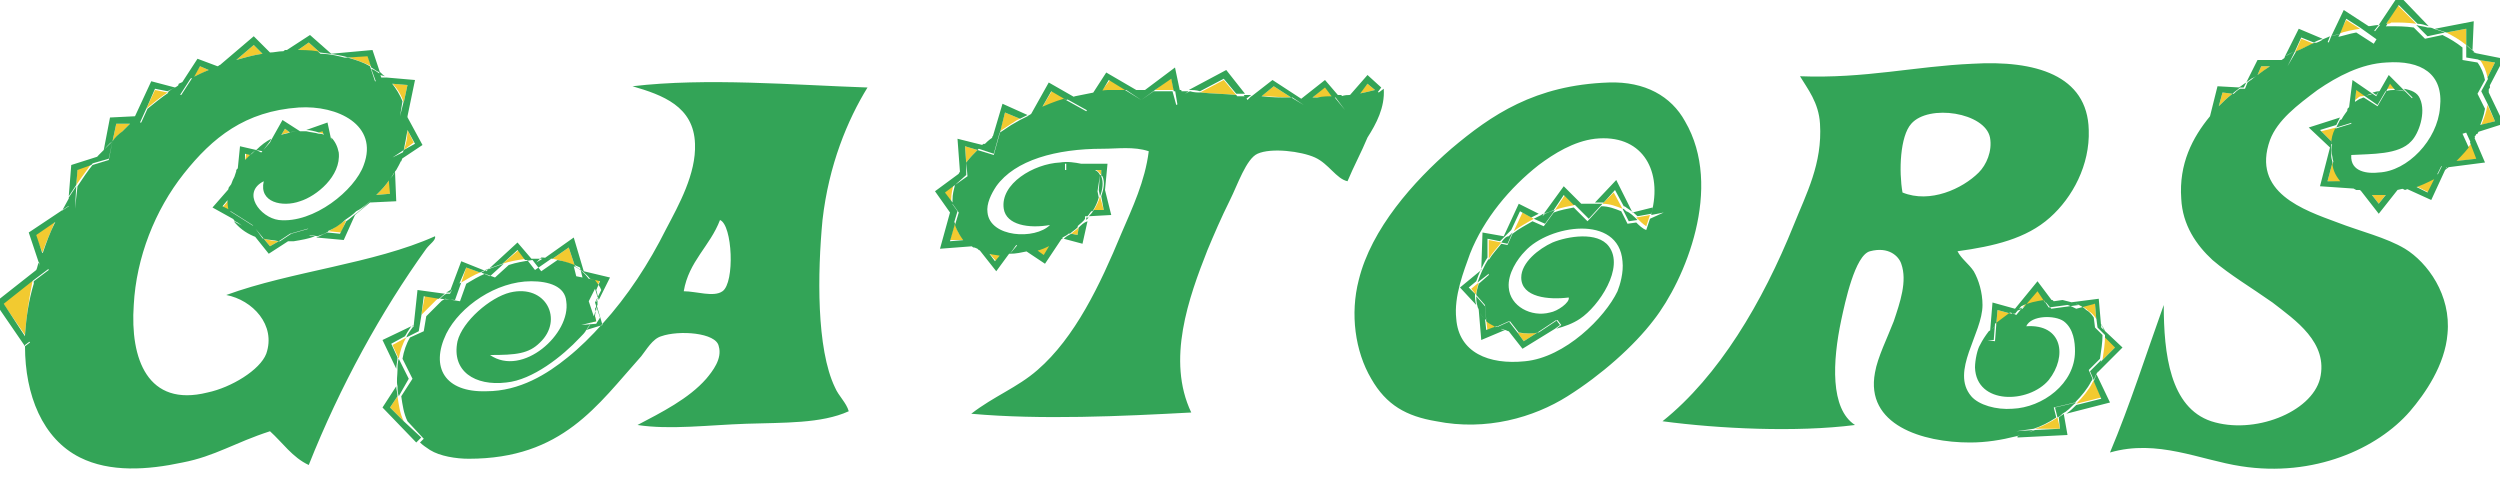 <?xml version="1.0" encoding="utf-8"?>
<!-- Generator: Adobe Illustrator 17.0.0, SVG Export Plug-In . SVG Version: 6.00 Build 0)  -->
<!DOCTYPE svg PUBLIC "-//W3C//DTD SVG 1.1//EN" "http://www.w3.org/Graphics/SVG/1.1/DTD/svg11.dtd">
<svg version="1.1" id="Layer_1" xmlns="http://www.w3.org/2000/svg" xmlns:xlink="http://www.w3.org/1999/xlink" x="0px" y="0px"
	 width="200px" height="40px" viewBox="0 0 200 40" enable-background="new 0 0 200 40" xml:space="preserve">
<path id="color2" fill="#F2CA30" d="M79.7,20.9L79,20.1c0.4,0.1,0.7,0.1,1.1,0.2L79.7,20.9z M77.3,13c0.3-0.4,0.6-0.7,0.9-1l-1-0.3
	L77.3,13z M77.2,19.2c-0.4-0.3-0.7-0.8-0.8-1.4l-0.4,1.4L77.2,19.2z M76.1,16.2c0-0.1,0-0.2,0-0.3c0-0.4,0.1-0.8,0.2-1.2l-0.8,0.6
	L76.1,16.2z M84.1,19.5c-0.4,0.2-0.9,0.4-1.3,0.5l0.7,0.5L84.1,19.5z M86.3,18.2c-0.2,0.2-0.4,0.3-0.6,0.5l0.5,0.1L86.3,18.2z
	 M87.7,13.6c0.2,0.1,0.3,0.3,0.4,0.4l0-0.4H87.7z M96,7.4c1,0.1,1.9,0.1,2.9,0.2l-1-1.2L96,7.4z M92.4,7.2c0.5,0,1,0,1.5,0l-0.2-1
	L92.4,7.2z M80,10.5c0.3-0.2,0.6-0.4,0.9-0.6c0.2-0.1,0.4-0.3,0.7-0.4L80.4,9L80,10.5z M88.1,7.3c0.3,0,0.5-0.1,0.8-0.1
	c0.4,0,0.8,0,1.2,0l-1.3-0.8L88.1,7.3z M83.3,8.7c0.7-0.3,1.3-0.6,2.1-0.8l-1.2-0.7L83.3,8.7z M189.2,7.6l-0.7-0.5l-0.1,0.9
	c0.2-0.1,0.3-0.3,0.5-0.3C189,7.7,189.1,7.7,189.2,7.6z M194.3,15.4L195,14c-0.5,0.3-1.2,0.6-1.9,0.8L194.3,15.4z M199.6,9.7
	L199,8.4c-0.1,0.6-0.3,1.1-0.5,1.6L199.6,9.7z M161.8,24.6c0.6-0.3,1.2-0.4,1.8-0.5l-0.6-0.9L161.8,24.6z M185.7,10.5l0.9,0.9
	c0.1-0.4,0.2-0.9,0.3-1.2L185.7,10.5z M191.6,7.1l-0.4-0.5l-0.3,0.5C191.2,7.1,191.4,7.1,191.6,7.1z M105,7.8c0.1,0,0.2,0,0.3,0
	c0.4,0,0.9,0,1.3-0.1L106,6.9L105,7.8z M159.7,26c0.4-0.3,0.8-0.6,1.2-0.9l-1.1-0.3L159.7,26z M88,15.7c-0.1,0.4-0.3,0.8-0.5,1.1
	l0.8,0L88,15.7z M166.3,24.4c0.3,0.1,0.6,0.3,0.8,0.5c0.2,0.1,0.4,0.3,0.6,0.6l-0.1-1.2L166.3,24.4z M164.8,34.3l-0.2-0.9
	c-0.6,0.4-1.2,0.7-1.8,0.9L164.8,34.3z M167.5,30.4c0,0.1-0.1,0.2-0.1,0.2c-0.3,0.6-0.8,1.2-1.3,1.7l2-0.5L167.5,30.4z M168.4,26.9
	c0,0.6-0.1,1.2-0.2,1.9l1.1-1.1L168.4,26.9z M31.9,28.7c0.1-0.6,0.3-1.2,0.6-1.7c0,0,0,0,0,0l-1.1,0.6L31.9,28.7z M18.9,4.8
	c0.7-0.2,1.4-0.4,2.1-0.5l-0.7-0.7L18.9,4.8z M23.7,4.1c0.6,0,1.3,0,1.9,0.1l-0.9-0.8L23.7,4.1z M27.9,4.6c0.6,0.2,1.2,0.4,1.8,0.7
	l-0.3-0.9L27.9,4.6z M100.9,7.7c0.8,0,1.6,0.1,2.4,0.1l-1.4-0.9L100.9,7.7z M11.7,8.7c0.6-0.5,1.1-0.9,1.7-1.3l-1-0.2L11.7,8.7z
	 M9,11.3c0.2-0.2,0.4-0.5,0.7-0.7c0.2-0.2,0.5-0.5,0.7-0.7l-1.1,0L9,11.3z M31.2,14.3c-0.3,0.5-0.7,0.9-1.1,1.3l1.1-0.1L31.2,14.3z
	 M22.3,19.3c-0.4,0-0.8-0.1-1.2-0.2l0.5,0.6L22.3,19.3z M6.1,14.8c0.4-0.6,0.8-1.1,1.2-1.7l-1.1,0.4L6.1,14.8z M32.6,10.4
	c0,0.6-0.1,1.1-0.3,1.6l0.8-0.6L32.6,10.4z M31.4,6.7c0.4,0.4,0.7,0.9,0.9,1.5l0.3-1.4L31.4,6.7z M27.7,17.6
	c-0.5,0.3-0.9,0.6-1.4,0.9l1,0.1L27.7,17.6z M15.4,6.2c0.4-0.2,0.9-0.4,1.3-0.6L16,5.3L15.4,6.2z M33.7,25.2
	c0.4-0.4,0.8-0.8,1.2-1.2c0.1-0.1,0.2-0.1,0.3-0.2l-1.2-0.2L33.7,25.2z M36.9,22.6c0.5-0.3,1-0.6,1.5-0.8l-1.1-0.4L36.9,22.6z
	 M40.2,21.1c0.6-0.2,1.2-0.3,1.9-0.4L41.5,20L40.2,21.1z M186.6,13l-0.4,1.5l1.3,0.1C187.1,14.2,186.8,13.7,186.6,13z M108.7,7.5
	c0.5-0.1,0.9-0.2,1.3-0.3l-0.6-0.5L108.7,7.5z M3.4,20.2c0.3-0.9,0.7-1.7,1-2.5l-1.6,1.1L3.4,20.2z M32.3,33.7
	c-0.3-0.6-0.4-1.3-0.5-2l-0.6,0.9L32.3,33.7z M2,26.8c0.1-1.4,0.3-2.8,0.6-4.3c0-0.1,0-0.1,0-0.2l-2.4,1.9L2,26.8z M44.2,20.7
	c0.6,0.1,1.2,0.3,1.8,0.6l-0.5-1.5L44.2,20.7z M47.6,25.3c-0.1,0.2-0.2,0.3-0.3,0.5l0.4-0.1L47.6,25.3z M47.2,22.3
	c0.2,0.3,0.4,0.5,0.5,0.8l0.3-0.7L47.2,22.3z M195.7,2.6c0.6,0.3,1.1,0.6,1.6,1l0-1.3L195.7,2.6z M22.5,10.8
	c0.2-0.1,0.5-0.2,0.7-0.2l-0.4-0.3L22.5,10.8z M19.6,12.9c0.1-0.2,0.3-0.3,0.5-0.5l-0.4-0.1L19.6,12.9z M183.6,4.2
	c0.5-0.3,1-0.5,1.5-0.7l-1-0.4L183.6,4.2z M25.5,10.6c0.1,0,0.3,0.1,0.4,0.1l-0.1-0.3L25.5,10.6z M180.6,6c0.3-0.2,0.6-0.4,1-0.7
	h-0.7L180.6,6z M187.1,2.7c0.5-0.2,1.1-0.3,1.7-0.4l-1.1-0.7L187.1,2.7z M196.4,12.9l1.8-0.2l-0.5-1.2
	C197.2,12,196.8,12.5,196.4,12.9z M190.9,1.9c0.2,0,0.3,0,0.4-0.1c0.7,0,1.3,0,2,0.1l-1.5-1.5L190.9,1.9z M18.4,16.9
	c-0.1-0.3-0.1-0.6-0.1-0.9l-0.5,0.6L18.4,16.9z M198.4,4.8c0.3,0.4,0.5,0.9,0.6,1.4l0.6-1.2L198.4,4.8z M189.6,15.4l0.7,0.9l0.7-0.9
	C190.5,15.4,190,15.4,189.6,15.4z M177.5,8.5c0.4-0.4,0.7-0.7,1.1-1l-0.8-0.1L177.5,8.5z M124.4,16.8c0.5-0.2,1.1-0.3,1.6-0.4
	l-0.8-0.8L124.4,16.8z M128.2,16.3c0.6,0,1.1,0.2,1.6,0.4l-0.7-1.3L128.2,16.3z M118.1,23.6c0-0.3,0.1-0.7,0.2-1l-0.6,0.5
	L118.1,23.6z M131.7,18.1c0.1-0.3,0.2-0.6,0.3-0.9l-1.1,0.2C131.2,17.7,131.4,17.9,131.7,18.1z M119.1,20.7c0.3-0.5,0.7-0.9,1-1.3
	l-1-0.2L119.1,20.7z M119.7,26.1c-0.3-0.2-0.6-0.3-0.8-0.5l0.1,0.9L119.7,26.1z M121.1,18.5c0.5-0.4,1.1-0.7,1.6-1l-0.9-0.5
	L121.1,18.5z M123,26.6c-0.5,0.1-1.1,0.1-1.6,0l0.5,0.7L123,26.6z"/>
<path id="color1" fill="#33A457" d="M42.9,21l-0.2-0.3c0.2,0,0.4,0,0.7,0L42.9,21z M33.1,26C33,26,33,26.1,32.9,26.2l0.1-0.1
	L33.1,26z M36.2,23.1c-0.2,0.1-0.3,0.2-0.5,0.3l0.3,0L36.2,23.1z M31.8,29.6c0,0.4-0.1,0.9,0,1.3l0.4-0.6L31.8,29.6z M65.8,17.6
	c-0.4,4.2-0.5,10.3,1,13.4c0.3,0.7,0.9,1.2,1.1,1.9c-2.2,1-5.2,0.9-8.2,1c-3,0.1-6.1,0.5-8.7,0.1c1.9-1,4.1-2.1,5.5-3.7
	c0.5-0.6,1.3-1.6,1-2.6c-0.2-1.1-3.2-1.3-4.6-0.8c-0.7,0.2-1.2,1.1-1.6,1.6c-3.5,3.9-6.3,8.2-13.8,8.2c-1,0-2.3-0.2-3.1-0.7
	c-0.3-0.2-0.6-0.4-0.8-0.6l0.3-0.3l-1.3-1.4c-0.3-0.6-0.4-1.3-0.5-2l0.9-1.4l-0.8-1.6c0.1-0.6,0.3-1.2,0.6-1.7c0,0,0,0,0,0l1.1-0.5
	l0.2-1.2c0.4-0.4,0.8-0.8,1.2-1.2c0.1-0.1,0.2-0.1,0.3-0.2l1.2,0.2l0.5-1.4c0.5-0.3,1-0.6,1.5-0.8l0.8,0.3l1.1-1
	c0.6-0.2,1.2-0.3,1.9-0.4l0.7,0.9l1.3-0.9c0.6,0.1,1.2,0.3,1.8,0.6l0.2,0.8l1,0.2c0.2,0.3,0.4,0.5,0.5,0.8l-0.5,1l0.4,1.2
	c-0.1,0.2-0.2,0.3-0.3,0.5L46.5,26l0.1,0.5l0.3-0.1c-0.1,0.2-0.3,0.4-0.5,0.6c-1.4,1.5-3.8,3.4-5.9,3.6c-2.5,0.3-4.4-0.9-3.9-3.3
	c0.4-1.6,2.6-3.5,4.2-3.9c2.9-0.7,4.3,2.2,2.4,4c-0.9,0.9-1.9,1-4,1c2.6,1.8,6.5-1.7,6.1-4.3c-0.1-1.2-1.4-1.6-2.8-1.6
	c-2.8,0-5.7,2-6.8,4.2c-1.3,2.7-0.1,4.7,3.2,4.6c2.7,0,4.9-1.4,6.5-2.7c1-0.8,1.9-1.7,2.8-2.7l0,0l0,0c2-2.2,3.7-4.8,5.1-7.6
	c1-1.9,2.4-4.4,2.3-6.8c-0.1-3-2.6-3.9-5-4.6c5.9-0.7,12.9-0.1,18.8,0.1C67.8,9.6,66.3,13.2,65.8,17.6z M57.6,17.6
	c-0.8,2.1-2.5,3.3-2.9,5.7c1,0,2.4,0.5,3.1,0C58.8,22.6,58.6,18,57.6,17.6z M47.8,24.4c0-0.1,0-0.3,0-0.4l-0.1,0.2L47.8,24.4z
	 M85,19C85,19,85,19,85,19L85,19L85,19z M82.5,9.1c-0.1,0.1-0.2,0.1-0.3,0.2l0.2,0.1L82.5,9.1z M100.1,7.6c-0.2,0-0.4,0-0.6,0
	l0.2,0.3L100.1,7.6z M110.7,7.1C110.7,7.1,110.6,7,110.7,7.1C110.6,7,110.6,7,110.6,7L110.7,7.1l-0.4,0.3L110,7.2
	c-0.4,0.1-0.8,0.2-1.3,0.3l-1.1,1.3l-0.9-1.1c-0.4,0-0.9,0-1.3,0.1c-0.1,0-0.2,0-0.3,0l-0.8,0.6l-1-0.6c-0.8,0-1.6,0-2.4-0.1
	l-1.2,0.9l-0.8-1c-1-0.1-1.9-0.1-2.9-0.2l-1.9,1l-0.3-1.1c-0.5,0-1,0-1.5,0L91.3,8l-1.3-0.8c-0.4,0-0.8,0-1.2,0
	c-0.3,0-0.5,0-0.8,0.1l-1.1,1.6l-1.8-1c-0.7,0.2-1.4,0.5-2.1,0.8L82.5,10l-0.9-0.4c-0.2,0.1-0.5,0.3-0.7,0.4
	c-0.3,0.2-0.6,0.4-0.9,0.6l-0.5,1.8l-1.3-0.4c-0.3,0.3-0.6,0.6-0.9,1l0.1,1.1l-1,0.7c-0.1,0.4-0.2,0.7-0.2,1.2c0,0.1,0,0.2,0,0.3
	l0.5,0.7l-0.3,1c0.2,0.6,0.5,1,0.8,1.4l1.1-0.1l0.8,1c0.4,0.1,0.7,0.1,1.1,0.2l1-1.4l1.6,1c0.5-0.1,0.9-0.3,1.3-0.5l0.7-1.1l0.8,0.2
	c0.2-0.2,0.4-0.3,0.6-0.5l0.3-1.3l0.9,0c0.2-0.3,0.4-0.7,0.5-1.1l-0.1-0.5L88,14c-0.1-0.2-0.2-0.3-0.4-0.4h-2.4v-0.5h1.3
	c-0.5-0.1-1.1-0.2-1.7-0.1c-2.1,0.1-4.8,1.7-4.5,3.7c0.2,1.3,2,1.6,3.7,1.3C82.8,19.2,79.2,19,79,17c-0.1-0.7,0.3-1.5,0.7-2.1
	c1.5-2.1,4.8-3,8.5-3c1.2,0,2.5-0.2,3.7,0.2c-0.3,2.4-1.3,4.5-2.2,6.6c-1.7,4.1-3.7,8.3-6.7,10.9c-1.6,1.4-3.5,2.1-5.3,3.5
	c5.6,0.5,12,0.2,17.6-0.1c-2-4.2-0.2-9.2,1.3-13c0.5-1.2,1.1-2.6,1.8-4c0.6-1.2,1.3-3.3,2.2-3.7c1.1-0.5,3.5-0.2,4.6,0.3
	c1.1,0.5,1.7,1.7,2.6,1.9c0.5-1.2,1.1-2.3,1.6-3.5C110.1,9.9,110.8,8.6,110.7,7.1z M86.9,17.6c0,0,0.1-0.1,0.1-0.1
	c0,0,0.1-0.1,0.1-0.1l-0.2,0L86.9,17.6z M87.5,7.4c-0.5,0.1-1,0.2-1.5,0.3l0.9,0.5L87.5,7.4z M79.4,11c-0.3,0.2-0.5,0.4-0.7,0.6
	l0.5,0.1L79.4,11z M91.6,7.2c-0.2,0-0.4,0-0.6,0l0.3,0.2L91.6,7.2z M108,7.6c-0.2,0-0.4,0-0.7,0.1l0.3,0.4L108,7.6z M76.8,13.7
	c0,0.1-0.1,0.1-0.1,0.2l0.1-0.1L76.8,13.7z M77.8,19.7c0.1,0.1,0.2,0.1,0.4,0.2l-0.2-0.2L77.8,19.7z M80.8,20.3
	c0.5,0,0.9-0.1,1.4-0.2l-0.8-0.5L80.8,20.3z M95.1,7.3c-0.2,0-0.5,0-0.7,0l0.1,0.4L95.1,7.3z M17.6,5.2c-0.1,0-0.1,0.1-0.2,0.1
	l0.1,0L17.6,5.2z M21.6,11.3l0.1-0.2c-0.4,0.2-0.8,0.5-1.2,0.9l0.5,0.1L21.6,11.3z M14.4,6.7C14.3,6.8,14.2,6.9,14,7L14.2,7
	L14.4,6.7z M5.6,15.7c-0.2,0.4-0.4,0.7-0.6,1.1l0.6-0.4L5.6,15.7z M8.3,12c-0.1,0.1-0.3,0.3-0.4,0.4l0.3-0.1L8.3,12z M24.5,10.5
	c-0.2,0-0.4,0-0.6,0l0.2,0.1L24.5,10.5z M3.1,21c-0.1,0.2-0.1,0.4-0.2,0.6l0.3-0.3L3.1,21z M34.8,18.9c-4.9,2.2-11.5,2.8-16.7,4.7
	c2.1,0.4,4,2.4,3.2,4.7c-0.5,1.3-2.8,2.7-4.7,3.1c-4.8,1.2-6.2-2.7-5.9-7c0.2-3.8,1.7-7.6,4-10.5c2.3-2.9,4.9-5,9.2-5.3
	c3.1-0.2,6.4,1.4,5.2,4.6c-0.7,2-4,4.7-6.8,4.4c-1.5-0.2-3-2.2-1.2-3.1c-0.4,1.7,1.5,2.1,2.9,1.6c1.3-0.4,3.3-2,3.1-3.9
	c-0.1-0.5-0.3-0.9-0.6-1.2l0,0.2L26,11.5l-0.1-0.7c-0.1-0.1-0.2-0.1-0.4-0.1l-1.4,0.5l-0.9-0.6c-0.3,0.1-0.5,0.1-0.7,0.2L22,11.6
	l-0.9,1L20,12.4c-0.2,0.2-0.3,0.3-0.5,0.5l-0.1,1l-0.3,1l-0.9,1c0,0.3,0,0.7,0.1,0.9l0.8,0.5l1.1,0.7l0.9,1.1
	c0.4,0.1,0.8,0.1,1.2,0.2l0.9-0.6l1.4-0.4l1.6,0.2c0.5-0.2,1-0.5,1.4-0.9l0.4-0.8l1.4-1.2l0.7,0c0.4-0.4,0.8-0.8,1.1-1.3l0-0.8
	l0.2-0.9l0.9-0.6c0.1-0.5,0.2-1,0.3-1.6L32,9.3l0.2-1.2c-0.2-0.5-0.5-1-0.9-1.5l-1.3-0.1l-0.4-1.2c-0.5-0.3-1.1-0.5-1.8-0.7
	l-1.7,0.1l-0.7-0.6c-0.6-0.1-1.2-0.1-1.9-0.1L22,5.2l-1-0.9c-0.7,0.1-1.4,0.3-2.1,0.5l-1.3,1.1l-0.9-0.3c-0.5,0.2-0.9,0.4-1.3,0.6
	l-0.9,1.4l-1-0.2c-0.6,0.4-1.2,0.9-1.7,1.3l-0.5,1.1l-0.8,0c-0.2,0.2-0.5,0.5-0.7,0.7C9.4,10.8,9.2,11,9,11.3l-0.3,1.5l-1.3,0.4
	c-0.4,0.5-0.8,1.1-1.2,1.7L6,16.7l-1.6,1.1c-0.4,0.8-0.7,1.6-1,2.5l0.5,1.3l-1.2,0.9c0,0.1,0,0.1,0,0.2C2.3,24,2.1,25.4,2,26.8
	l0.4,0.6L2,27.7c0,3.9,1.4,7.4,4.4,8.9c2.4,1.2,5.4,1,8.2,0.4c2.6-0.5,4.2-1.6,7-2.5c1,0.9,1.8,2.1,3.1,2.7
	c2.5-6.3,5.8-12.3,9.4-17.3C34.4,19.5,34.9,19.2,34.8,18.9z M23.4,19.2l-0.2,0.1c0.1,0,0.2,0,0.3,0c0.6-0.1,1.2-0.2,1.7-0.4
	l-0.6-0.1L23.4,19.2z M32.5,9.3C32.5,9.3,32.5,9.2,32.5,9.3L32.5,9.3L32.5,9.3z M18.9,17.8l-0.2-0.1c0.4,0.5,0.9,0.9,1.6,1.2
	L20,18.4L18.9,17.8z M22.7,4.1c0,0-0.1,0-0.1,0c-0.3,0-0.7,0.1-1,0.1L22,4.6L22.7,4.1z M31.7,13.6c0.1-0.2,0.3-0.5,0.4-0.8l-0.2,0.1
	L31.7,13.6z M30.8,6.1c-0.2-0.1-0.3-0.3-0.5-0.4l0.1,0.3L30.8,6.1z M19,13.8l0-0.1c-0.3,0.5-0.5,0.9-0.6,1.4c0,0,0,0,0,0l0.3-0.4
	L19,13.8z M123.4,17.3l0.1-0.2c-0.1,0-0.2,0.1-0.2,0.1L123.4,17.3z M132.3,25.6c-1.6,2.1-4.2,4.4-6.9,6.1c-2.7,1.7-6.5,2.8-10.5,2
	c-2.4-0.4-4-1.3-5.2-3.4c-1.3-2.2-1.7-5.2-1-7.9c1-4.1,4.4-7.9,7.4-10.5c3.2-2.7,6.7-5.1,12.6-5.3c2.9-0.1,5,1.1,6.1,3.1
	C137.9,15,134.8,22.4,132.3,25.6z M133.1,17l-0.1-0.5l-0.8,0.2c0.7-3.2-0.9-6-4.6-5.6c-1.7,0.2-3.3,1.2-4.5,2.1
	c-2.3,1.8-4.4,4.3-5.5,7.1c-0.5,1.4-1.3,3.4-1.1,5.2c0.2,2.7,2.6,3.7,5.5,3.4c3.2-0.3,6.4-3.5,7.4-5.6c0.2-0.5,0.5-1.5,0.4-2.4
	c-0.3-3.8-5.9-2.9-7.8-0.8c-0.6,0.6-1.4,1.8-1.3,2.9c0.1,1.5,1.8,2.4,3.3,2c0.6-0.1,1.6-0.8,1.5-1.2c-1.6,0.2-3.8,0-3.8-1.6
	c0-1.2,1.4-2.3,2.5-2.8c1.2-0.5,3.6-0.9,4.5,0.3c1.3,1.7-0.8,4.8-2.3,5.8c-0.6,0.4-1.2,0.6-1.9,0.8l0.4-0.3l-0.3-0.4l-1.5,1
	c-0.5,0.1-1.1,0.1-1.6,0l-0.7-0.9l-1.1,0.5c-0.3-0.2-0.6-0.3-0.8-0.5l-0.1-1.2l-0.7-0.8c0-0.3,0.1-0.7,0.2-1l0.8-0.7l0-1.2
	c0.3-0.5,0.7-0.9,1-1.3l0.5,0.1l0.4-0.9c0.5-0.4,1.1-0.7,1.6-1l0.9,0.4l0.8-1.1c0.5-0.2,1.1-0.3,1.6-0.4l1.1,1.1l1.1-1.2
	c0.6,0,1.1,0.2,1.6,0.4l0.5,1l0.7-0.1c0.2,0.2,0.5,0.5,0.8,0.6c0.1-0.3,0.2-0.6,0.3-0.9L133.1,17z M118.3,24.6l-0.1-0.1
	c0,0.1,0.1,0.2,0.1,0.3L118.3,24.6z M120.6,26.3l-0.2,0.1c0.1,0,0.2,0.1,0.3,0.1L120.6,26.3z M126.6,16.3l0.5,0.5l0.5-0.5
	c-0.2,0-0.4,0-0.7,0C126.8,16.3,126.7,16.3,126.6,16.3z M186.4,2.9c-0.2,0.1-0.5,0.2-0.7,0.3l0.5,0.2L186.4,2.9z M187.9,8.7
	c-0.2,0.3-0.4,0.5-0.6,0.9l0.5-0.2L187.9,8.7z M188.5,15.1c0.1,0,0.3,0.1,0.4,0.1l-0.1-0.1L188.5,15.1z M182.8,4.6
	c-0.1,0.1-0.3,0.2-0.4,0.3h0.3L182.8,4.6z M190.3,7.3c-0.2,0-0.4,0.1-0.5,0.1l0.3,0.2L190.3,7.3z M197.9,11c0.1-0.1,0.2-0.2,0.2-0.3
	l-0.3,0.1L197.9,11z M194.7,2.3c-0.2-0.1-0.3-0.1-0.5-0.1l0.2,0.2L194.7,2.3z M199,7.3l0.1,0.2c0-0.2,0-0.3,0-0.5L199,7.3z
	 M179.7,6.6c-0.2,0.1-0.4,0.3-0.6,0.4l0.4,0L179.7,6.6z M191.7,15.2c0.2,0,0.4-0.1,0.6-0.1l-0.4-0.2L191.7,15.2z M190.3,2
	c-0.3,0-0.6,0.1-0.9,0.1l0.5,0.4L190.3,2z M197.9,4.2c0-0.1-0.1-0.1-0.1-0.1l0,0.1L197.9,4.2z M192.7,8.3l-1.1-1.1
	c-0.2,0-0.5,0-0.7,0.1l-0.7,1.2l-1.1-0.7c-0.1,0-0.2,0.1-0.3,0.1c-0.2,0.1-0.3,0.2-0.5,0.3l-0.2,1.7l-1.3,0.4
	c-0.2,0.4-0.3,0.8-0.3,1.2l0.4,0.4l-0.3,1.3c0.1,0.7,0.5,1.2,0.9,1.6l1.5,0.1l0.5,0.7c0.5,0,0.9,0,1.4,0l0.8-1.1l1.2,0.6
	c0.7-0.2,1.3-0.5,1.9-0.8l0.5-1l0.9-0.1c0.4-0.4,0.9-0.9,1.3-1.4l-0.5-1.1l1.3-0.4c0.2-0.5,0.4-1,0.5-1.6l-0.6-1.2l0.6-1.1
	c-0.1-0.5-0.3-1-0.6-1.4l-1.2-0.2l0-1c-0.5-0.4-1-0.7-1.6-1l-1.4,0.3l-0.9-0.9c-0.7-0.1-1.3-0.1-2-0.1c-0.2,0-0.3,0-0.4,0.1
	l-0.8,1.3l-1.4-0.9c-0.6,0.1-1.1,0.3-1.7,0.4L186.5,4l-1.3-0.6c-0.5,0.2-1,0.5-1.5,0.7L183,5.3h-1.4c-0.3,0.2-0.6,0.4-1,0.7
	l-0.8,1.6l-1.2-0.1c-0.4,0.3-0.8,0.7-1.1,1l-0.4,1.6l-0.5-0.1l0.2-0.7c-1.4,1.7-2.5,3.8-2.3,6.6c0.1,2.1,1.2,3.7,2.5,4.9
	c1.4,1.2,3.1,2.2,4.8,3.4c1.8,1.4,4.5,3.2,3.8,6.1c-0.7,2.7-5.3,4.5-8.7,3.4c-3.3-1.1-3.8-5.4-3.8-9.3c-1.4,3.9-2.7,8-4.3,11.8
	c3.8-1.1,7.2,0.6,10.5,1.1c5.8,0.9,10.9-1.4,13.5-4.4c1.2-1.4,2.8-3.7,3-6.2c0.3-3.1-1.6-5.7-3.4-6.8c-1.5-0.9-3.6-1.4-5.4-2.1
	c-2.7-1-6.9-2.4-5.4-6.6c0.6-1.6,2.2-2.8,3.8-4c1.6-1.1,3.5-2.1,5.5-2.2c2.8-0.2,4.6,0.9,4.3,3.6c-0.2,2.6-2.6,5.1-4.9,5.2
	c-0.8,0.1-2.3,0-2.2-1.4c1.6-0.1,3.8,0,4.8-1.1c0.6-0.6,1.2-2.3,0.7-3.4c-0.2-0.5-0.7-0.7-1.3-0.8l0.7,0.7L192.7,8.3z M165,33l0,0.1
	c0.1-0.1,0.2-0.1,0.3-0.2L165,33z M161.3,34.5l0,0.4c-1.2,0.3-2.4,0.5-3.7,0.5c-3.8,0-8.4-1.4-7.6-5.6c0.2-1.2,1-2.8,1.5-4.1
	c0.5-1.5,1.1-3.2,0.6-4.6c-0.2-0.6-1-1.4-2.5-1c-1.2,0.3-2,4.1-2.3,5.5c-0.7,3.3-0.9,7.1,1.1,8.4c-4.7,0.6-10.9,0.3-15.4-0.3
	c4.5-3.6,8-9.5,10.5-15.7c1-2.5,2.3-4.9,2.1-8.1c-0.1-1.7-1-2.8-1.6-3.8c5.2,0.2,9.2-0.8,13.8-1c5-0.3,9.2,0.9,9.3,5.3
	c0.1,2.8-1.3,5.4-3.1,7c-1.9,1.7-4.5,2.3-7.4,2.7c0.3,0.6,0.9,1,1.3,1.6c0.4,0.7,0.7,1.7,0.7,2.7c0,2.3-2.6,5.3-0.9,7.3
	c0.6,0.7,2,1.1,3.3,1c2.4-0.1,5-2,5-4.6c0-0.7-0.1-1.8-0.9-2.4c-0.7-0.5-2.6-0.5-3,0.4c2.9-0.2,3.3,2.4,1.8,4.3
	c-1.6,1.9-5.8,2-5.9-1c0-0.6,0.2-1.5,0.4-1.8c0.2-0.4,0.4-0.7,0.7-1.1l-0.1,0.7l0.5,0l0.1-1.3c0.4-0.3,0.8-0.6,1.2-0.9l0.4,0.1
	l0.5-0.6c0.6-0.3,1.2-0.4,1.8-0.5l0.4,0.6l2.2-0.3c0.3,0.1,0.6,0.3,0.8,0.5c0.2,0.1,0.4,0.3,0.6,0.6l0.1,0.8l0.6,0.6
	c0,0.6-0.1,1.2-0.2,1.9l-0.9,0.9l0.3,0.7c0,0.1-0.1,0.2-0.1,0.2c-0.3,0.6-0.8,1.2-1.3,1.7l-1.7,0.4l0.2,0.8
	c-0.6,0.4-1.2,0.7-1.8,0.9L161.3,34.5z M158.3,13.8c0.6-0.6,1.1-1.7,0.9-2.8c-0.4-2-4.9-2.7-6.3-1.1c-0.9,1-1,3.8-0.7,5.5
	C154.4,16.3,157,15.1,158.3,13.8z M164.9,24.1c-0.2,0-0.5,0-0.7,0l0.1,0.1L164.9,24.1z M17.8,16.5l0.5-0.6c0-0.3,0-0.6,0.1-0.9
	L17,16.6l1.8,1c-0.2-0.2-0.3-0.5-0.4-0.8L17.8,16.5z M22.3,19.3l-0.7,0.4l-0.5-0.6c-0.3-0.1-0.6-0.2-0.8-0.3l1.2,1.5l1.7-1.1
	C23,19.3,22.6,19.3,22.3,19.3z M0.3,24.3l2.4-1.9c0.1-0.3,0.2-0.6,0.2-0.8l-3.3,2.6L2,27.7l0,0c0-0.3,0-0.6,0-0.8L0.3,24.3z
	 M32.6,10.4l0.6,1.1L32.3,12c-0.1,0.3-0.2,0.5-0.3,0.8l1.8-1.2l-1.3-2.4c0,0.1,0,0.1,0,0.2C32.6,9.8,32.6,10.1,32.6,10.4z
	 M22.5,10.8l0.3-0.5l0.4,0.3c0.2-0.1,0.5-0.1,0.8-0.1l-1.4-0.9l-0.9,1.6c0.2-0.1,0.4-0.2,0.6-0.3C22.4,10.8,22.4,10.8,22.5,10.8z
	 M31.2,15.5l-1.1,0.1c-0.5,0.5-1,1-1.5,1.4c-0.3,0.2-0.6,0.5-0.9,0.7l-0.5,1l-1-0.1c-0.3,0.1-0.6,0.3-0.9,0.4l2.2,0.2l0.9-2l1.2-1
	l2.1-0.1l-0.1-2.4l0,0c-0.1,0.3-0.3,0.5-0.5,0.7L31.2,15.5z M2.9,18.8l1.6-1.1c0.2-0.3,0.3-0.6,0.5-0.9l-2.7,1.8L3.1,21
	c0.1-0.3,0.2-0.5,0.3-0.7L2.9,18.8z M6.2,13.6l1.1-0.4c0.2-0.2,0.4-0.5,0.6-0.7l-2.2,0.7l-0.2,2.5c0.2-0.3,0.4-0.6,0.6-0.9L6.2,13.6
	z M25.8,10.5l0.1,0.3c0.2,0.1,0.4,0.2,0.6,0.4l-0.3-1.4l-1.7,0.6c0.3,0,0.7,0.1,1,0.2L25.8,10.5z M19.6,12.3l0.4,0.1
	c0.1-0.1,0.3-0.3,0.5-0.4l-1.3-0.3L19,13.7c0.2-0.3,0.4-0.5,0.6-0.7L19.6,12.3z M23.7,4.1l1-0.7l0.9,0.8c0.8,0.1,1.6,0.2,2.3,0.4
	l1.5-0.1l0.3,0.9c0.2,0.1,0.4,0.3,0.7,0.4l-0.6-1.8l-3.3,0.3l-1.7-1.5l-2,1.3C23.1,4.1,23.4,4.1,23.7,4.1z M9.3,9.9l1.1,0
	c0.4-0.4,0.9-0.8,1.3-1.2l0.7-1.6l1,0.2C13.6,7.2,13.8,7.1,14,7l-1.9-0.5l-1.3,2.8l-2,0.1L8.3,12c0.2-0.2,0.4-0.5,0.7-0.7L9.3,9.9z
	 M16,5.3l0.7,0.3c0.2-0.1,0.5-0.2,0.7-0.3l-1.6-0.6l-1.3,2c0.3-0.2,0.6-0.4,1-0.5L16,5.3z M20.3,3.6L21,4.3c0.2,0,0.4-0.1,0.6-0.1
	l-1.3-1.3l-2.7,2.3C18,5,18.5,4.9,18.9,4.8L20.3,3.6z M31.4,6.7l1.2,0.1l-0.3,1.4c0.1,0.3,0.2,0.7,0.3,1.1l0.6-2.9l-2.3-0.2
	C31,6.3,31.2,6.5,31.4,6.7z M20.3,18.1l-1.1-0.7l-0.8-0.5c0.1,0.3,0.2,0.6,0.4,0.8l0.2,0.1l1,0.7l0.3,0.4c0.3,0.1,0.5,0.2,0.8,0.3
	L20.3,18.1z M14.4,7.6l0.9-1.4c-0.3,0.2-0.6,0.3-1,0.5L14.2,7L14,7c-0.2,0.1-0.4,0.2-0.6,0.4L14.4,7.6z M17.6,5.9l1.3-1.1
	C18.5,4.9,18,5,17.6,5.2l-0.1,0.1l-0.1,0c-0.2,0.1-0.5,0.2-0.7,0.3L17.6,5.9z M11.2,9.8l0.5-1.1c-0.5,0.4-0.9,0.8-1.3,1.2L11.2,9.8z
	 M22,5.2l1.7-1.2c-0.3,0-0.6,0-0.9,0L22,4.6l-0.4-0.4c-0.2,0-0.4,0.1-0.6,0.1L22,5.2z M30.1,6.6l1.3,0.1c-0.2-0.2-0.4-0.4-0.5-0.5
	l-0.4,0l-0.1-0.3c-0.2-0.1-0.4-0.3-0.7-0.4L30.1,6.6z M3.9,21.5l-0.5-1.3c-0.1,0.2-0.2,0.5-0.3,0.7l0.1,0.4l-0.3,0.3
	c-0.1,0.3-0.2,0.5-0.2,0.8L3.9,21.5z M30.1,15.6l-0.7,0l-1.4,1.2l-0.4,0.8c0.3-0.2,0.6-0.4,0.9-0.7C29.1,16.6,29.6,16.1,30.1,15.6z
	 M25.9,10.8l0.1,0.7l0.5-0.1l0-0.2C26.3,11,26.1,10.9,25.9,10.8z M2,26.8c0,0.3,0,0.6,0,0.8l0.4-0.3L2,26.8z M32,9.3l0.6,1.1
	c0-0.3,0-0.6,0-1c0-0.1,0-0.1,0-0.2l0,0l0,0c-0.1-0.4-0.2-0.8-0.3-1.1L32,9.3z M31.4,12.6l-0.2,0.9l0,0.8c0.2-0.2,0.3-0.5,0.5-0.7
	l0.2-0.6l0.2-0.1c0.1-0.3,0.2-0.5,0.3-0.8L31.4,12.6z M6,16.7l0.1-1.8c-0.2,0.3-0.4,0.6-0.6,0.9l0,0.7l-0.6,0.4
	c-0.2,0.3-0.3,0.6-0.5,0.9L6,16.7z M26.2,4.8l1.7-0.1c-0.7-0.2-1.5-0.4-2.3-0.4L26.2,4.8z M8.7,12.7L9,11.3
	c-0.2,0.2-0.5,0.5-0.7,0.7l-0.1,0.3l-0.3,0.1c-0.2,0.2-0.4,0.5-0.6,0.7L8.7,12.7z M24.1,11.2l1.4-0.5c-0.3-0.1-0.6-0.1-1-0.2
	l-0.4,0.1L24,10.5c-0.3,0-0.5,0-0.8,0.1L24.1,11.2z M24.7,18.3l-1.4,0.4l-0.9,0.6c0.3,0,0.6,0,0.9,0l0.2-0.1l1.3-0.4l0.6,0.1
	c0.3-0.1,0.6-0.2,0.9-0.4L24.7,18.3z M21.1,12.6l0.9-1l0.5-0.8c-0.1,0-0.1,0-0.2,0.1c-0.2,0.1-0.4,0.2-0.6,0.3l-0.1,0.2l-0.7,0.8
	L20.5,12c-0.2,0.1-0.3,0.3-0.5,0.4L21.1,12.6z M19.1,14.9l0.3-1l0.1-1c-0.2,0.2-0.4,0.5-0.6,0.7l0,0.1l-0.3,0.9l-0.3,0.4
	c-0.1,0.3-0.1,0.6-0.1,0.9L19.1,14.9z M31.3,27.5l1.1-0.6c0.1-0.2,0.3-0.5,0.5-0.8l-2.3,1.1l1.1,2.3c0-0.3,0.1-0.6,0.1-0.9
	L31.3,27.5z M44.2,20.7l1.3-0.9l0.5,1.5c0.5,0.3,0.9,0.6,1.2,1l0.8,0.2l-0.3,0.7c0.1,0.3,0.1,0.5,0.2,0.8l0.9-1.8l-2.1-0.5l-0.8-2.7
	l-2.4,1.7c0,0,0.1,0,0.1,0C43.7,20.6,43.9,20.7,44.2,20.7z M37.3,21.4l1.1,0.4c0.6-0.3,1.2-0.5,1.8-0.7l1.2-1.1l0.6,0.8
	c0.2,0,0.4,0,0.6,0l-1.2-1.4l-2.5,2.3l-2-0.8l-0.9,2.4c0.2-0.2,0.5-0.3,0.7-0.5L37.3,21.4z M33.9,23.7l1.2,0.2
	c0.2-0.1,0.3-0.3,0.5-0.4l-2.2-0.3L33.1,26c0.2-0.2,0.4-0.5,0.6-0.7L33.9,23.7z M47.6,25.3l0.1,0.4l-0.4,0.1
	c-0.1,0.2-0.2,0.4-0.4,0.6l1.3-0.4c0,0,0,0,0,0l-0.5-1.7c0,0.1,0,0.3-0.1,0.4C47.7,25,47.6,25.1,47.6,25.3z M32.3,33.7l-1.1-1.1
	l0.6-0.9c0-0.3-0.1-0.5-0.1-0.8l-1.1,1.7l2.7,2.8l0.1-0.1C33,34.9,32.6,34.3,32.3,33.7z M48.3,26.1L48.3,26.1
	C48.3,26.1,48.3,26.1,48.3,26.1L48.3,26.1z M46.5,26l0.1,0.5l0.3-0.1c0.1-0.2,0.3-0.4,0.4-0.6L46.5,26z M47.6,23.1l-0.5,1l0.4,1.2
	c0.1-0.2,0.1-0.4,0.2-0.5c0-0.1,0-0.3,0.1-0.4l-0.1-0.3l0.1-0.2C47.8,23.7,47.7,23.4,47.6,23.1z M36.4,24l0.5-1.4
	c-0.2,0.1-0.5,0.3-0.7,0.5L36,23.5l-0.3,0c-0.2,0.1-0.4,0.3-0.5,0.4L36.4,24z M42.8,21.6l1.3-0.9c-0.2,0-0.5-0.1-0.7-0.1
	c0,0-0.1,0-0.1,0L42.9,21l-0.2-0.3c-0.2,0-0.4,0-0.6,0L42.8,21.6z M39.2,22.1l1.1-1c-0.6,0.2-1.2,0.4-1.8,0.7L39.2,22.1z M45.9,21.3
	l0.2,0.8l1,0.2C46.8,21.9,46.4,21.5,45.9,21.3z M33.5,26.5l0.2-1.2c-0.2,0.2-0.4,0.5-0.6,0.7l0,0.1l-0.1,0.1
	c-0.2,0.3-0.4,0.5-0.5,0.8L33.5,26.5z M32.7,30.3l-0.8-1.6c-0.1,0.3-0.1,0.6-0.1,0.9l0.4,0.7l-0.4,0.6c0,0.3,0,0.5,0.1,0.8
	L32.7,30.3z M32.3,33.7c0.3,0.6,0.6,1.2,1.1,1.6l0.3-0.3L32.3,33.7z M109.4,6.7l0.6,0.5c0.2-0.1,0.4-0.1,0.5-0.2L109.4,6L108,7.6
	c0.3,0,0.5-0.1,0.8-0.1L109.4,6.7z M97.9,6.3l1,1.2c0.2,0,0.4,0,0.7,0l-1.5-1.9l-3,1.6c0.3,0,0.6,0,0.9,0.1L97.9,6.3z M83.5,20.4
	l-0.7-0.5c-0.2,0.1-0.4,0.1-0.7,0.2l1.5,1L85,19c-0.3,0.2-0.6,0.3-0.9,0.4L83.5,20.4z M88.7,6.4l1.3,0.8c0.3,0,0.6,0,0.9,0l-2.4-1.4
	l-1.1,1.7c0.2,0,0.4-0.1,0.7-0.1L88.7,6.4z M77.2,11.7l1,0.3c0.1-0.1,0.3-0.3,0.4-0.4l-2-0.5l0.2,2.7c0.1-0.3,0.3-0.5,0.5-0.7
	L77.2,11.7z M80.1,20.3l-0.5,0.6L79,20.1c-0.3-0.1-0.6-0.2-0.8-0.3l1.5,1.9l1.1-1.5C80.6,20.3,80.4,20.3,80.1,20.3z M77.2,19.2
	l-1.2,0.1l0.4-1.4c-0.2-0.5-0.2-1-0.2-1.7l-0.6-0.8l0.8-0.6c0.1-0.3,0.2-0.6,0.3-0.9l-1.9,1.4l1.2,1.7l-0.8,2.9l2.6-0.2
	c-0.1,0-0.1-0.1-0.2-0.1C77.5,19.5,77.3,19.4,77.2,19.2z M84.1,7.3l1.2,0.7c0.2-0.1,0.5-0.1,0.7-0.2l-2.1-1.2l-1.4,2.5
	C82.7,9,83,8.8,83.3,8.7L84.1,7.3z M80.4,9l1.2,0.5c0.2-0.1,0.4-0.2,0.6-0.3l-2-0.9L79.4,11c0.2-0.2,0.4-0.3,0.6-0.4L80.4,9z
	 M101.9,6.9l1.4,0.9c0.6,0,1.1,0,1.7,0l1-0.8l0.6,0.8c0.2,0,0.4,0,0.6,0l-1.2-1.4l-1.9,1.5l-2.3-1.5l-1.8,1.4c0.3,0,0.5,0,0.8,0
	L101.9,6.9z M88.1,13.6l0,0.4c0,0,0,0.1,0.1,0.1c0.2,0.5,0.1,1-0.1,1.6l0.2,1.1l-0.8,0c-0.1,0.2-0.3,0.4-0.4,0.5l1.8-0.1l-0.5-2
	l0.2-2.1h-2.1c0.4,0.1,0.8,0.3,1.1,0.5C87.7,13.6,88.1,13.6,88.1,13.6z M93.7,6.3l0.2,1c0.2,0,0.3,0,0.5,0L94,5.4l-2.4,1.8
	c0.3,0,0.6,0,0.8,0L93.7,6.3z M86.3,18.2l-0.1,0.6l-0.5-0.1c-0.2,0.1-0.4,0.2-0.6,0.4l1.5,0.4l0.4-1.8C86.7,17.8,86.5,18,86.3,18.2z
	 M76.3,17.9l0.3-1l-0.5-0.7C76.1,16.8,76.2,17.4,76.3,17.9z M77.3,14L77.3,13c-0.2,0.2-0.3,0.5-0.5,0.7l0,0.1l-0.1,0.1
	c-0.1,0.3-0.2,0.6-0.3,0.9L77.3,14z M88.1,14.1c0,0,0-0.1-0.1-0.1l-0.1,1.2l0.1,0.5C88.2,15.2,88.3,14.6,88.1,14.1z M85.3,13.6h2.4
	c-0.3-0.2-0.7-0.4-1.1-0.5h-1.3V13.6z M110.2,7.4l0.3-0.4l0,0c-0.2,0.1-0.3,0.1-0.5,0.2L110.2,7.4z M81.2,18.9l-1,1.4
	c0.2,0,0.4,0,0.6,0l0.5-0.7l0.8,0.5c0.2,0,0.4-0.1,0.7-0.2L81.2,18.9z M78.3,19.2l-1.1,0.1c0.1,0.1,0.3,0.3,0.5,0.4
	c0.1,0,0.1,0.1,0.2,0.1l0.2,0l0.2,0.2c0.3,0.1,0.6,0.2,0.8,0.3L78.3,19.2z M86.5,16.8l-0.3,1.3c0.2-0.2,0.5-0.4,0.6-0.6l0-0.2l0.2,0
	c0.1-0.1,0.2-0.3,0.4-0.5L86.5,16.8z M84.8,18.4l-0.7,1.1c0.3-0.1,0.6-0.3,0.9-0.4l0-0.1l0,0c0.2-0.1,0.4-0.2,0.6-0.4L84.8,18.4z
	 M104.3,8.4l0.8-0.6c-0.6,0-1.1,0-1.7,0L104.3,8.4z M91.3,8l1.1-0.8c-0.3,0-0.6,0-0.8,0l-0.3,0.2L91,7.2c-0.3,0-0.6,0-0.9,0L91.3,8z
	 M79.5,12.3l0.5-1.8c-0.2,0.1-0.4,0.3-0.6,0.4l-0.2,0.7l-0.5-0.1c-0.2,0.1-0.3,0.3-0.4,0.4L79.5,12.3z M94.2,8.4l1.9-1
	c-0.3,0-0.6,0-0.9-0.1l-0.6,0.3l-0.1-0.4c-0.2,0-0.3,0-0.5,0L94.2,8.4z M99.7,8.6l1.2-0.9c-0.3,0-0.5,0-0.8,0l-0.3,0.3l-0.2-0.3
	c-0.2,0-0.4,0-0.7,0L99.7,8.6z M87.1,8.9l1.1-1.6c-0.2,0-0.4,0.1-0.7,0.1l-0.6,0.8L86,7.7c-0.2,0.1-0.5,0.1-0.7,0.2L87.1,8.9z
	 M107.6,8.8l1.1-1.3c-0.2,0-0.5,0.1-0.8,0.1L107.6,8l-0.3-0.4c-0.2,0-0.4,0-0.6,0L107.6,8.8z M82.5,10l0.7-1.3
	C83,8.8,82.7,9,82.5,9.1l-0.1,0.3l-0.2-0.1c-0.2,0.1-0.4,0.2-0.6,0.3L82.5,10z M125.1,14.9l-1.6,2.2c0.3-0.1,0.6-0.2,0.8-0.3
	l0.8-1.2l0.8,0.8c0.2,0,0.4-0.1,0.6-0.1L125.1,14.9z M121.8,27.9l2.6-1.6c-0.4,0.1-0.9,0.2-1.4,0.3l-1.1,0.7l-0.5-0.7
	c-0.2,0-0.5-0.1-0.7-0.1L121.8,27.9z M118.3,24.8l0.2,2.4l1.9-0.8c-0.2,0-0.4-0.1-0.5-0.2c-0.1,0-0.1-0.1-0.2-0.1l-0.8,0.3l-0.1-0.9
	C118.6,25.4,118.4,25.1,118.3,24.8z M121.5,16.3l-1.2,2.6l-1.7-0.3l-0.1,3l-1.7,1.4l1.3,1.4c-0.1-0.3-0.1-0.6-0.1-0.9l-0.5-0.5
	l0.6-0.5c0.2-0.6,0.5-1.3,0.9-1.9l0-1.5l1,0.2c0.2-0.2,0.4-0.4,0.6-0.6c0.1-0.1,0.2-0.2,0.3-0.3l0.7-1.5l0.9,0.5
	c0.2-0.1,0.4-0.2,0.6-0.3L121.5,16.3z M130.6,17l-1.3-2.6l-1.7,1.8c0.2,0,0.5,0,0.7,0l0.9-1l0.7,1.3c0.1,0,0.2,0.1,0.2,0.1
	c0.3,0.2,0.6,0.4,0.9,0.7l1.1-0.2c0.1-0.2,0.1-0.4,0.1-0.5L130.6,17z M118.2,24.5l0.1,0.1l0,0.2c0.1,0.3,0.3,0.6,0.6,0.8l-0.1-1.2
	l-0.7-0.8C118.1,23.9,118.1,24.2,118.2,24.5z M124.8,26l-0.3-0.4l-1.5,1c0.5,0,0.9-0.1,1.4-0.3L124.8,26z M120.4,26.4l0.2-0.1
	l0.1,0.2c0.2,0,0.5,0.1,0.7,0.1l-0.7-0.9l-1.1,0.5c0.1,0,0.1,0.1,0.2,0.1C120,26.3,120.2,26.3,120.4,26.4z M132.2,16.7
	c0,0.2-0.1,0.4-0.1,0.5l1-0.2l-0.1-0.5L132.2,16.7z M120.1,19.4l0.5,0.1l0.4-0.9c-0.1,0.1-0.2,0.2-0.3,0.3
	C120.5,18.9,120.3,19.1,120.1,19.4z M129.8,16.7l0.5,1l0.7-0.1c-0.3-0.3-0.6-0.6-0.9-0.7C129.9,16.7,129.9,16.7,129.8,16.7z
	 M123.4,17.3l-0.1-0.1c-0.2,0.1-0.4,0.2-0.6,0.3l0.9,0.4l0.8-1.1c-0.3,0.1-0.6,0.2-0.8,0.3L123.4,17.3z M127.6,16.3l-0.5,0.5
	l-0.5-0.5c-0.2,0-0.4,0-0.6,0.1l1.1,1.1l1.1-1.2C128,16.3,127.8,16.3,127.6,16.3z M119.1,21.9l0-1.2c-0.4,0.6-0.7,1.3-0.9,1.9
	L119.1,21.9z M164.8,34.3l-2,0.1c-0.5,0.2-0.9,0.3-1.4,0.5l0,0.1l4-0.2l-0.3-1.7c-0.1,0.1-0.3,0.2-0.4,0.3L164.8,34.3z M159.7,26
	l0.1-1.2l1.1,0.3c0.3-0.2,0.6-0.3,0.9-0.4l1.2-1.4l0.6,0.9c0.2,0,0.4,0,0.6-0.1l-1.2-1.6l-1.8,2.2l-1.8-0.5l-0.2,2.4
	C159.3,26.3,159.5,26.2,159.7,26z M167.6,24.3l0.1,1.2c0.3,0.3,0.6,0.7,0.7,1.2c0,0.1,0,0.2,0,0.3l0.8,0.8l-1.1,1.1
	c-0.2,0.6-0.4,1.1-0.6,1.6l0.6,1.4l-2,0.5c-0.2,0.2-0.5,0.5-0.8,0.7l3.5-0.9l-1.1-2.3l2.1-2.1l-1.7-1.6l-0.2-2.3l-3.1,0.4
	c0.5,0,0.9,0.2,1.3,0.4L167.6,24.3z M167.7,25.4l0.1,0.8l0.6,0.6c0-0.1,0-0.2,0-0.3C168.3,26.2,168,25.8,167.7,25.4z M167.2,29.7
	l0.3,0.7c0.2-0.5,0.5-1,0.6-1.6L167.2,29.7z M161.3,34.5l0,0.4c0.5-0.1,1-0.3,1.4-0.5L161.3,34.5z M165.3,32.9
	c0.3-0.2,0.5-0.5,0.8-0.7l-1.7,0.4l0.2,0.8c0.2-0.1,0.3-0.2,0.4-0.3l0-0.1L165.3,32.9z M164.1,24.7l2.2-0.3
	c-0.4-0.2-0.9-0.3-1.3-0.4l-0.7,0.1l-0.1-0.1c-0.2,0-0.4,0-0.6,0.1L164.1,24.7z M159.6,27.3l0.1-1.3c-0.2,0.2-0.4,0.4-0.6,0.5
	l-0.1,0.7L159.6,27.3z M161.3,25.2l0.5-0.6c-0.3,0.1-0.6,0.3-0.9,0.4L161.3,25.2z M187.7,1.5l1.1,0.7c0.2,0,0.5-0.1,0.7-0.1l-2-1.3
	l-1,2.1c0.2-0.1,0.4-0.1,0.7-0.2L187.7,1.5z M184.1,3l1,0.4c0.2-0.1,0.4-0.2,0.7-0.3l-1.9-0.8l-1.1,2.2c0.2-0.1,0.5-0.3,0.8-0.4
	L184.1,3z M190.3,16.3l-0.7-0.9c-0.2,0-0.5-0.1-0.7-0.1l1.4,1.8l1.5-1.9c-0.2,0-0.5,0.1-0.7,0.1L190.3,16.3z M188.4,8.1l0.1-0.9
	l0.7,0.5c0.2-0.1,0.4-0.2,0.6-0.2l-1.6-1.1l-0.3,2.4C188,8.5,188.2,8.3,188.4,8.1z M186.2,14.5l0.4-1.5c0-0.1-0.1-0.3-0.1-0.5
	c0-0.4,0-0.8,0-1.2l-0.9-0.9l1.3-0.4c0.1-0.2,0.2-0.4,0.3-0.6l-2.5,0.8l1.7,1.6l-0.8,3.1l2.9,0.2c-0.4-0.1-0.7-0.3-1-0.6L186.2,14.5
	z M199.6,5L199,6.2c0.1,0.3,0.1,0.5,0.1,0.8c0,0,0,0,0,0l1.2-2.3l-2.5-0.5c0.2,0.2,0.3,0.4,0.5,0.6L199.6,5z M180.6,6l0.3-0.7h0.7
	c0.3-0.2,0.5-0.3,0.8-0.5h-1.8l-0.9,1.8c0.1-0.1,0.3-0.2,0.4-0.3C180.3,6.2,180.5,6.1,180.6,6z M177.8,7.4l0.8,0.1
	c0.2-0.2,0.4-0.3,0.6-0.5l-1.8-0.1l-0.6,2.4c0.2-0.3,0.5-0.5,0.7-0.8L177.8,7.4z M199.6,9.7l-1.2,0.3c-0.1,0.2-0.2,0.4-0.3,0.6
	l2.2-0.7l-1.2-2.5c0,0.3,0,0.6-0.1,0.9L199.6,9.7z M191.2,6.7l0.4,0.5c0.3,0,0.5,0,0.8,0.1l-1.3-1.3l-0.8,1.4c0.2,0,0.4-0.1,0.6-0.1
	L191.2,6.7z M197.3,2.3l0,1.3c0.2,0.1,0.3,0.3,0.5,0.4l0.1-2.3l-3.1,0.6c0.3,0.1,0.6,0.2,0.9,0.3L197.3,2.3z M191.9,0.4l1.5,1.5
	c0.3,0,0.6,0.1,0.9,0.2l-2.4-2.5L190.3,2c0.2,0,0.4-0.1,0.6-0.1L191.9,0.4z M198.1,12.7l-1.8,0.2c-0.1,0.1-0.3,0.3-0.4,0.4
	c-0.3,0.2-0.6,0.5-1,0.7l-0.7,1.4l-1.2-0.6c-0.2,0.1-0.5,0.2-0.7,0.2l2.2,1l1.2-2.6l3.1-0.4l-0.9-2.1c-0.1,0.2-0.2,0.3-0.3,0.5
	L198.1,12.7z M179.8,7.6l0.8-1.6c-0.1,0.1-0.3,0.2-0.4,0.3c-0.1,0.1-0.3,0.2-0.4,0.3l-0.2,0.5l-0.4,0c-0.2,0.1-0.4,0.3-0.6,0.5
	L179.8,7.6z M188.2,9.8l0.2-1.7c-0.2,0.2-0.4,0.4-0.6,0.6l-0.1,0.7l-0.5,0.2c-0.1,0.2-0.2,0.4-0.3,0.6L188.2,9.8z M189,14.7
	l-1.5-0.1c0.3,0.2,0.6,0.4,1,0.6l0.3,0l0.1,0.1c0.2,0.1,0.5,0.1,0.7,0.1L189,14.7z M192.7,8.3l0.4-0.3l-0.7-0.7
	c-0.2,0-0.5-0.1-0.8-0.1L192.7,8.3z M186.6,11.4c-0.1,0.4-0.1,0.8,0,1.2c0,0.2,0.1,0.3,0.1,0.5l0.3-1.3L186.6,11.4z M199.2,7
	C199.2,7,199.2,7,199.2,7c0-0.3-0.1-0.6-0.1-0.8l-0.6,1.1l0.6,1.2c0.1-0.3,0.1-0.6,0.1-0.9L199,7.3L199.2,7z M191.8,14.3l-0.8,1.1
	c0.2,0,0.5-0.1,0.7-0.1l0.3-0.3l0.4,0.2c0.2-0.1,0.5-0.1,0.7-0.2L191.8,14.3z M197.2,10.4l0.5,1.1c0.1-0.2,0.2-0.3,0.3-0.5l-0.1-0.2
	l0.3-0.1c0.1-0.2,0.2-0.4,0.3-0.6L197.2,10.4z M190.2,8.4l0.7-1.2c-0.2,0-0.4,0.1-0.6,0.1l-0.2,0.4l-0.3-0.2
	c-0.2,0.1-0.4,0.1-0.6,0.2L190.2,8.4z M197.3,3.6l0,1l1.2,0.2c-0.1-0.2-0.3-0.4-0.5-0.6l-0.1,0l0-0.1C197.6,3.9,197.4,3.7,197.3,3.6
	z M194.2,2.9l1.4-0.3c-0.3-0.1-0.6-0.2-0.9-0.3l-0.3,0.1l-0.2-0.2c-0.3-0.1-0.6-0.1-0.9-0.2L194.2,2.9z M195,14
	c0.4-0.2,0.7-0.5,1-0.7c0.1-0.1,0.3-0.3,0.4-0.4l-0.9,0.1L195,14z M190.2,3.2l0.8-1.3c-0.2,0-0.4,0-0.6,0.1L190,2.5l-0.5-0.4
	c-0.2,0-0.5,0.1-0.7,0.1L190.2,3.2z M177.1,10.1l0.4-1.6c-0.2,0.3-0.5,0.5-0.7,0.8l-0.2,0.7L177.1,10.1z M183,5.3l0.6-1.2
	c-0.3,0.1-0.5,0.3-0.8,0.4l-0.1,0.3h-0.3c-0.3,0.2-0.5,0.3-0.8,0.5H183z M186.5,4l0.7-1.3c-0.2,0.1-0.4,0.1-0.7,0.2l-0.2,0.5
	l-0.5-0.2c-0.2,0.1-0.4,0.2-0.7,0.3L186.5,4z"/>
</svg>

